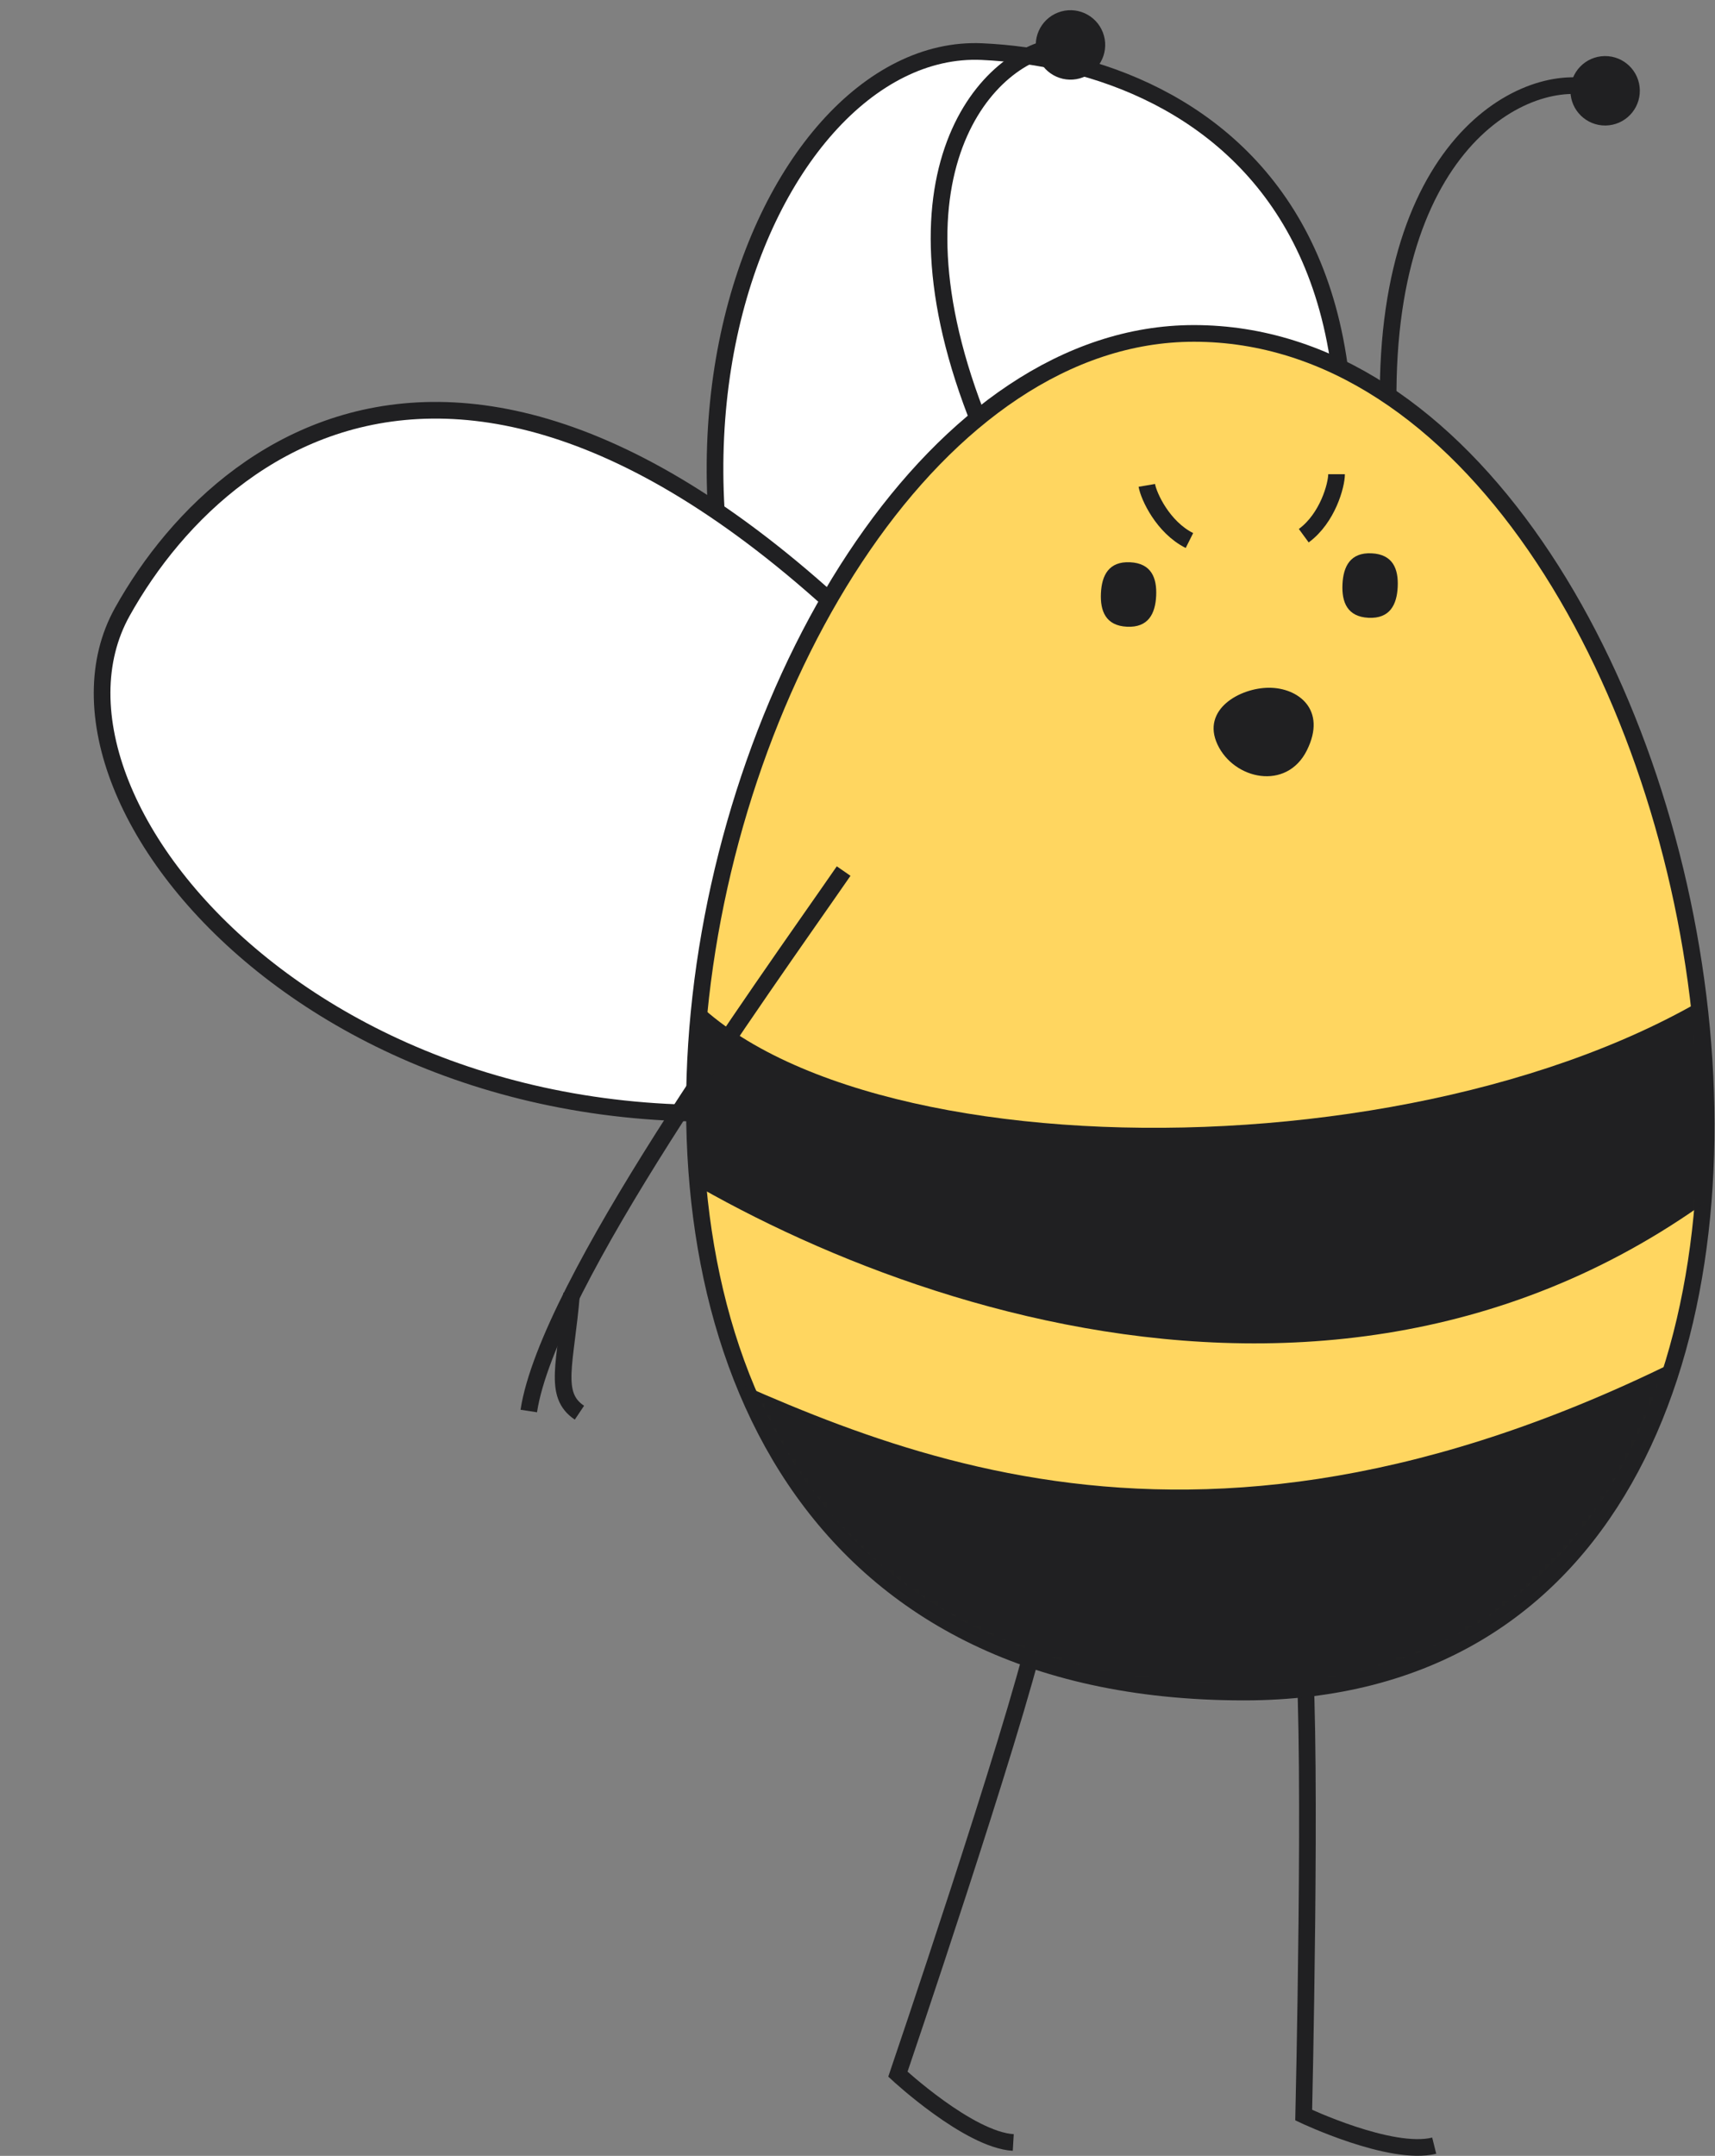 <?xml version="1.0" encoding="UTF-8"?> <svg xmlns="http://www.w3.org/2000/svg" width="277" height="348" viewBox="0 0 277 348" fill="none"><rect x="0" y="0" width="277" height="348" fill="#808080" stroke="none"/> <path d="M158.594 8.33C194.615 9.957 247.799 38.797 194.724 153.672C180.942 152.728 182.243 150.582 142.756 151.903C90.914 84.179 122.574 6.704 158.594 8.33Z" fill="white" stroke="#202022" stroke-width="2.691"></path> <path d="M19.75 98.777C37.304 67.281 86.873 32.594 165.916 131.414C158.912 143.321 157.574 141.198 141.107 177.113C57.354 193.221 2.196 130.273 19.75 98.777Z" fill="white" stroke="#202022" stroke-width="2.691"></path> <path d="M224.611 73.801C220.792 25.179 244.887 11.75 256.755 14.07" stroke="#202022" stroke-width="2.691" stroke-linecap="round"></path> <circle cx="259.254" cy="14.656" r="5.605" transform="rotate(-0.831 259.254 14.656)" fill="#202022"></circle> <path d="M210.568 266.073C211.925 283.713 210.568 341.42 210.568 341.42C210.568 341.42 224.655 348.101 231.648 346.353" stroke="#202022" stroke-width="2.691"></path> <path d="M167.609 262.935C163.617 280.171 145.027 334.818 145.027 334.818C145.027 334.818 156.464 345.414 163.659 345.842" stroke="#202022" stroke-width="2.691"></path> <path d="M161.012 74.757C140.508 30.506 158.422 9.53 170.354 7.573" stroke="#202022" stroke-width="2.691" stroke-linecap="round"></path> <circle cx="172.901" cy="7.253" r="5.605" transform="rotate(-21.201 172.901 7.253)" fill="#202022"></circle> <path d="M192.835 53.819C280.739 53.819 320.207 273.132 200.908 273.132C59.531 273.132 110.313 53.819 192.835 53.819Z" fill="#FFD660" stroke="#202022" stroke-width="2.691"></path> <path d="M186.739 96.176C186.602 99.05 185.48 101.331 182.031 101.167C178.582 101.003 177.682 98.625 177.818 95.751C177.955 92.877 179.078 90.596 182.527 90.76C185.975 90.924 186.876 93.302 186.739 96.176Z" fill="#202022"></path> <path d="M225.752 94.733C225.615 97.607 224.492 99.889 221.044 99.724C217.595 99.56 216.694 97.182 216.831 94.308C216.968 91.434 218.091 89.153 221.539 89.317C224.988 89.481 225.889 91.859 225.752 94.733Z" fill="#202022"></path> <mask id="mask0_147_10297" style="mask-type:alpha" maskUnits="userSpaceOnUse" x="112" y="119" width="164" height="155"> <path d="M271.988 146.889C262.062 98.113 237.94 133.651 198.435 133.651C162.091 133.651 126.304 96.358 115.977 143.967C102.855 204.457 121.795 273.132 200.908 273.132C266.594 273.132 284.148 206.647 271.988 146.889Z" fill="#D9D9D9"></path> </mask> <g mask="url(#mask0_147_10297)"> <path d="M105.598 152.04C121.2 188.816 225.793 192.314 277.818 159.664C281.107 162.953 286.609 173.388 282.303 188.816C216.644 242.635 132.059 206.756 97.973 182.089L105.598 152.04Z" fill="#202022"></path> <path d="M105.597 217.071C141.327 233.217 192.74 260.425 275.89 217.071C279.179 220.36 286.609 238.419 282.303 253.847C216.644 307.666 132.058 271.787 97.973 247.12L105.597 217.071Z" fill="#202022"></path> </g> <path d="M136.261 140.608C122.958 159.848 88.539 207.268 85.405 227.767" stroke="#202022" stroke-width="2.691"></path> <path d="M211.08 121.124C207.801 127.699 199.296 125.845 196.646 120.183C193.995 114.52 200.276 111.018 204.98 111.018C209.684 111.018 214.358 114.549 211.08 121.124Z" fill="#202022"></path> <path d="M92.325 208.789C91.385 220.105 89.227 225.116 93.588 228.038" stroke="#202022" stroke-width="2.691"></path> <path d="M210.578 86.472C214.444 83.637 215.874 78.303 215.874 76.545" stroke="#202022" stroke-width="2.691"></path> <path d="M192.112 87.252C187.825 85.104 185.524 80.084 185.23 78.351" stroke="#202022" stroke-width="2.691"></path> </svg> 